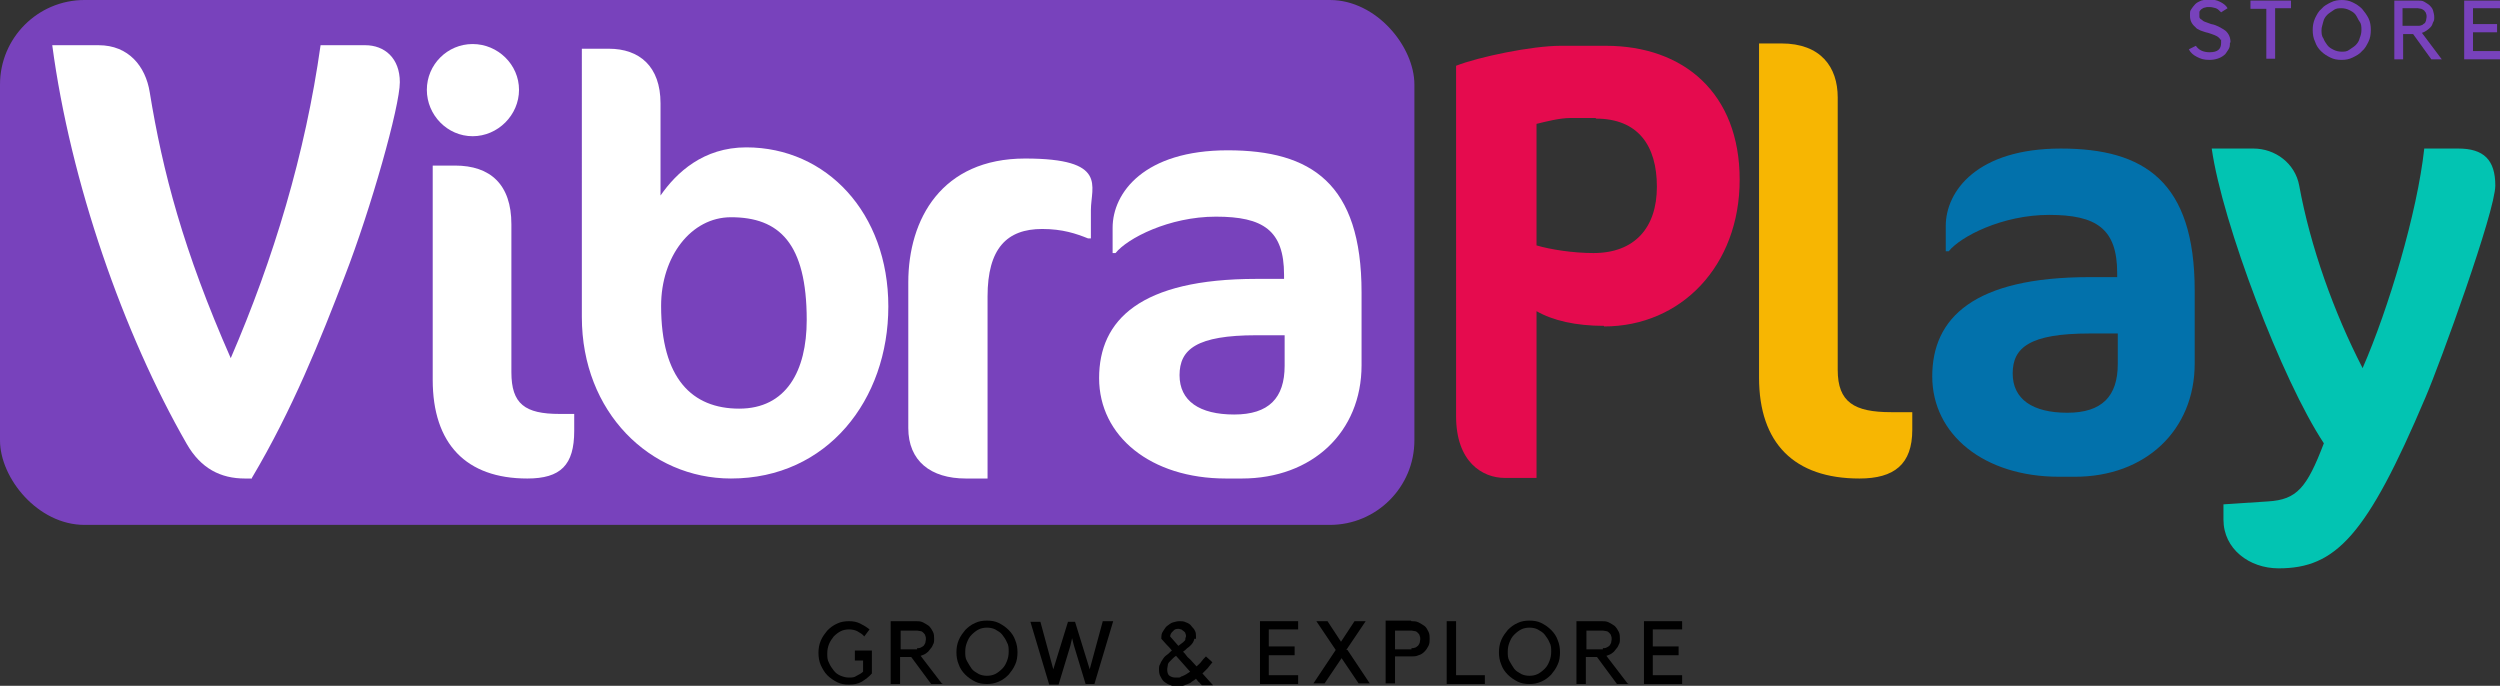 <svg viewBox="0 0 425.8 116.8" xmlns="http://www.w3.org/2000/svg" id="uuid-23756c2a-760b-452a-8192-92c5c59155bf"><rect x="0" y="0" width="425.8" height="116.8" fill="#333333" stroke="none"/><defs><style>.uuid-96d4eeb7-cfae-40a3-bf0e-c565516ca69e{fill:#0271ab;}.uuid-7abaf7df-0e12-4ff2-9e8c-59864c32d7d5{fill:#f7b602;}.uuid-32856e79-2f0b-453d-a5e8-415595fb5409{fill:#fff;}.uuid-08d8c95f-0996-4c76-b0b4-b7c19c0ccff9{fill:#02c4b2;}.uuid-d7fcf16f-9aca-4bad-bbac-f762c6370e65{fill:#e50b4e;}.uuid-2e35539e-b0f6-483b-a605-218f504c9d9c{fill:#7842bc;}</style></defs><g id="uuid-6045883f-7520-4d83-b3fb-36655b6d24be"><rect ry="14.4" rx="14.4" height="89.4" width="240.9" y="0" class="uuid-2e35539e-b0f6-483b-a605-218f504c9d9c"></rect><path d="M80.5,23.2c-4.3,0-7.8-3.6-7.8-7.9s3.5-7.8,7.8-7.8,7.9,3.5,7.9,7.8-3.6,7.9-7.9,7.9Z" class="uuid-32856e79-2f0b-453d-a5e8-415595fb5409"></path><path d="M42.9,81.5h-1.2c-4.1,0-7.5-1.7-9.9-5.9C21,56.8,12,31,8.9,7.7h7.9c5.1,0,8,3.6,8.7,8,2.2,13.5,5.7,26.9,13.8,45.3,7.3-16.9,12.7-34.8,15.3-53.3h7.6c3.3,0,5.9,2.2,5.9,6.3s-4.9,21.5-9.4,33.1c-4.1,10.7-8.9,22.7-15.8,34.3Z" class="uuid-32856e79-2f0b-453d-a5e8-415595fb5409"></path><path d="M89.8,81.5c-10.4,0-16.1-5.9-16.1-16.8V28.2h3.8c6,0,9.6,3.2,9.6,10v25.2c0,5.4,2.3,7.1,8.2,7.1h2.5v2.9c0,5.8-2.3,8.1-8,8.1Z" class="uuid-32856e79-2f0b-453d-a5e8-415595fb5409"></path><path d="M124.5,81.5c-13.8,0-25.4-11.3-25.4-27.5V8.3h4.6c5.2,0,8.8,3,8.8,9.3v15.7c2.7-3.9,7.3-8.2,14.6-8.2,13.7,0,24.2,11.2,24.2,27.1s-10.4,29.3-26.8,29.3ZM124.5,37c-6.8,0-11.9,6.7-11.9,15.1,0,12.4,5.3,17.5,13.3,17.5s11.5-6.4,11.5-15.1c0-13.1-4.7-17.5-12.9-17.5Z" class="uuid-32856e79-2f0b-453d-a5e8-415595fb5409"></path><path d="M185.3,40.6c-2-.8-4.3-1.6-7.8-1.6-6,0-9.3,3.3-9.3,11.5v31h-3.7c-6,0-9.8-3-9.8-8.6v-24.8c0-10.8,5.7-21.1,19.9-21.1s11.2,4.7,11.2,8.8v4.8h-.5Z" class="uuid-32856e79-2f0b-453d-a5e8-415595fb5409"></path><path d="M211.5,81.5h-2.7c-12.8,0-21.6-7.2-21.6-17.1s7-16.9,26.8-16.9h4.7v-.7c0-7.6-3.6-9.9-11.6-9.9s-15.1,3.7-17.1,6.2h-.5v-4.3c0-6,5.4-13.2,19.6-13.2s22.8,5.6,22.8,24.2v12.4c0,11.4-8.4,19.3-20.4,19.3ZM218.8,57.1h-4.8c-10.2,0-13.1,2.4-13.1,6.8s3.4,6.7,9.3,6.7,8.6-2.8,8.6-8.3v-5.2Z" class="uuid-32856e79-2f0b-453d-a5e8-415595fb5409"></path><path d="M273.2,55.5c-4.8,0-8.7-.9-11.5-2.5v28.4h-5.4c-3.8,0-8.3-2.7-8.3-10.5V11.2c3.8-1.5,12.9-3.4,17.8-3.4h7.7c13.3,0,22.8,8.1,22.8,22.8s-10,25-23.1,25ZM271.8,20.1h-4.4c-1.7,0-4.1.6-5.7,1v20.7c2.4.7,6.2,1.3,9.7,1.3,7,0,10.8-4.3,10.8-11.3s-3.2-11.6-10.4-11.6Z" class="uuid-d7fcf16f-9aca-4bad-bbac-f762c6370e65"></path><path d="M316.7,81.5c-11.1,0-17.1-6-17.1-17.2V7.4h3.8c6.7,0,9.6,4,9.6,9.2v46.4c0,5.5,2.8,7.2,9.1,7.2h3.6v3c0,5.9-3.1,8.3-9,8.3Z" class="uuid-7abaf7df-0e12-4ff2-9e8c-59864c32d7d5"></path><path d="M353.4,81.2h-2.7c-12.8,0-21.6-7.2-21.6-17.1s7-16.9,26.8-16.9h4.7v-.7c0-7.6-3.6-9.9-11.6-9.9s-15.1,3.7-17.1,6.2h-.5v-4.3c0-6,5.4-13.2,19.6-13.2s22.8,5.6,22.8,24.2v12.4c0,11.4-8.4,19.3-20.4,19.3ZM360.7,56.8h-4.8c-10.2,0-13.1,2.4-13.1,6.8s3.4,6.7,9.3,6.7,8.6-2.8,8.6-8.3v-5.2Z" class="uuid-96d4eeb7-cfae-40a3-bf0e-c565516ca69e"></path><path d="M388.1,96.8c-5,0-9.4-3.3-9.4-8.3v-2.6l7.6-.5c4.9-.3,6.6-2.3,9.5-9.9-7.1-10.7-17.3-37.5-19.1-50.2h7.1c3.7,0,7.1,2.5,7.8,6.3,1.9,10.4,5.9,21.6,10.8,31.1,4.4-10.1,9.3-26.4,10.5-37.4h5.8c4.3,0,6.3,1.9,6.3,6.3s-9.4,30.3-11.9,36.1c-10,23.6-15.3,29.1-25,29.1Z" class="uuid-08d8c95f-0996-4c76-b0b4-b7c19c0ccff9"></path><path d="M379.8,7.3c0,.4,0,.8-.3,1.2s-.4.7-.7.9c-.6.5-1.5.8-2.5.8s-1.5-.2-2.1-.5-1.1-.7-1.4-1.3l1.2-.6c.2.3.5.6.9.8.4.2.9.3,1.4.3,1.4,0,2-.5,2-1.6s0-.4-.1-.5c0-.1-.2-.3-.3-.4-.3-.3-.9-.5-1.8-.8-.5-.1-1-.3-1.3-.4-.4-.2-.7-.3-.9-.6-.6-.5-.9-1.1-.9-1.9s0-.8.2-1.1c.2-.3.4-.6.7-.9.3-.3.6-.4,1-.6.4-.1.8-.2,1.3-.2.7,0,1.3.1,1.9.4s1,.6,1.3,1.1l-1.1.7c-.3-.3-.6-.6-.9-.7-.4-.1-.7-.2-1.1-.2s-.5,0-.8.1c-.2,0-.4.2-.6.3-.1.1-.2.2-.3.4,0,.2,0,.3,0,.5s0,.2,0,.4c0,.1.1.3.3.4s.3.3.6.4.6.2,1.1.4c.6.1,1,.3,1.4.5s.7.4,1,.6c.6.5.9,1.2.9,2Z" class="uuid-2e35539e-b0f6-483b-a605-218f504c9d9c"></path><path d="M386,1.5h-2.7V.1h6.9v1.3h-2.7v8.6h-1.5V1.5Z" class="uuid-2e35539e-b0f6-483b-a605-218f504c9d9c"></path><path d="M398.8,0c.7,0,1.3.1,1.9.4s1.1.6,1.6,1.1c.4.5.8,1,1.1,1.6.3.6.4,1.3.4,2s-.1,1.4-.4,2c-.3.6-.6,1.2-1.1,1.6-.4.5-1,.8-1.6,1.1-.6.3-1.2.4-1.9.4s-1.3-.1-1.9-.4c-.6-.3-1.1-.6-1.6-1.1s-.8-1-1-1.6c-.3-.6-.4-1.3-.4-2s.1-1.3.4-2c.3-.6.6-1.2,1.1-1.6.4-.5,1-.8,1.6-1.1.6-.3,1.2-.4,1.9-.4ZM398.8,8.8c.5,0,.9,0,1.3-.3s.8-.5,1.1-.8.6-.7.7-1.2c.2-.5.3-.9.3-1.4s0-1-.3-1.4-.4-.8-.7-1.2-.7-.6-1.1-.8-.9-.3-1.3-.3-.9,0-1.3.3-.8.5-1.1.8-.6.7-.7,1.2-.3.9-.3,1.4,0,1,.3,1.4c.2.5.4.8.7,1.2s.7.6,1.1.8.9.3,1.3.3Z" class="uuid-2e35539e-b0f6-483b-a605-218f504c9d9c"></path><path d="M415.9,10.1h-1.8l-3.1-4.3h-1.7v4.3h-1.5V.1h4c.4,0,.8,0,1.1.2s.7.4.9.6.5.5.6.9.2.7.2,1.1,0,.6-.2.9c-.1.3-.2.6-.4.8-.2.2-.4.4-.7.6s-.5.3-.8.4l3.3,4.4ZM411.8,4.4c.2,0,.4,0,.6-.1.2,0,.3-.2.5-.3s.2-.3.3-.5c0-.2.1-.4.1-.6s0-.4-.1-.6c0-.2-.2-.3-.3-.5-.1-.1-.3-.2-.5-.3-.2,0-.4-.1-.6-.1h-2.6v3h2.6Z" class="uuid-2e35539e-b0f6-483b-a605-218f504c9d9c"></path><path d="M425.8.1v1.3h-4.6v2.7h4.1v1.4h-4.1v3.2h4.6v1.4h-6.1V.1h6.1Z" class="uuid-2e35539e-b0f6-483b-a605-218f504c9d9c"></path><path d="M145.6,110.8h2.9v3.9c-.5.6-1.1,1-1.7,1.4-.7.4-1.4.5-2.2.5s-1.4-.1-2-.4c-.6-.3-1.2-.7-1.7-1.2-.5-.5-.8-1.1-1.1-1.7-.3-.7-.4-1.4-.4-2.1s.1-1.4.4-2.1c.3-.7.7-1.2,1.1-1.7.5-.5,1-.9,1.7-1.2.6-.3,1.3-.4,2-.4s1.3.1,1.9.4c.6.3,1.1.6,1.6,1l-.9,1.2c-.3-.4-.7-.6-1.2-.9-.4-.2-.9-.3-1.4-.3s-1,.1-1.4.3c-.4.2-.8.5-1.2.9-.3.4-.6.8-.8,1.3s-.3,1-.3,1.6,0,1.1.3,1.6c.2.5.5.9.8,1.3.3.4.7.7,1.2.9s.9.3,1.4.3.9,0,1.3-.3c.4-.2.8-.4,1.1-.7v-1.9h-1.4v-1.5Z"></path><path d="M160.6,116.5h-2l-3.4-4.6h-1.9v4.6h-1.6v-10.7h4.3c.4,0,.8,0,1.2.2s.7.4,1,.6c.3.3.5.6.7,1,.2.4.2.8.2,1.2s0,.7-.2,1c-.1.3-.3.6-.5.8-.2.3-.4.5-.7.7-.3.2-.6.3-.9.4l3.6,4.7ZM156.2,110.4c.2,0,.4,0,.6-.1s.4-.2.5-.3c.1-.1.2-.3.3-.5,0-.2.1-.4.1-.6s0-.4-.1-.6c0-.2-.2-.4-.3-.5-.1-.1-.3-.3-.5-.3-.2,0-.4-.1-.6-.1h-2.8v3.2h2.8Z"></path><path d="M168.1,105.7c.7,0,1.4.1,2,.4.6.3,1.2.7,1.7,1.2.5.5.9,1.1,1.1,1.7.3.7.4,1.4.4,2.1s-.1,1.5-.4,2.1c-.3.7-.7,1.2-1.1,1.7-.5.5-1,.9-1.7,1.2s-1.3.4-2,.4-1.4-.1-2-.4c-.6-.3-1.2-.7-1.7-1.2-.5-.5-.9-1.1-1.1-1.7-.3-.7-.4-1.4-.4-2.1s.1-1.4.4-2.1c.3-.7.7-1.2,1.1-1.7.5-.5,1-.9,1.7-1.2.6-.3,1.3-.4,2-.4ZM168.1,115.1c.5,0,1-.1,1.4-.3.4-.2.8-.5,1.2-.9s.6-.8.8-1.3c.2-.5.3-1,.3-1.6s0-1.1-.3-1.6c-.2-.5-.5-.9-.8-1.3s-.7-.6-1.2-.9c-.4-.2-.9-.3-1.4-.3s-1,.1-1.4.3c-.4.2-.8.5-1.2.9s-.6.8-.8,1.3-.3,1-.3,1.6,0,1.1.3,1.6.5.9.8,1.3.7.6,1.2.9c.4.2.9.3,1.4.3Z"></path><path d="M187.8,105.8h1.8l-3.2,10.7h-1.5l-2-6.6-.3-1.2-.3,1.3-2,6.6h-1.6l-3.2-10.7h1.7l2.2,8.1,2.5-8.1h1.2l2.5,8.1,2.2-8.1Z"></path><path d="M203.4,108.8c0,.2-.1.4-.2.6-.1.2-.3.4-.4.5-.2.2-.4.4-.6.5-.2.2-.4.4-.7.6.2.2.4.4.6.7s.4.4.6.6l1.1,1.2c.3-.3.6-.5.8-.8s.5-.6.8-.9l1.1,1c-.3.4-.6.7-.8,1-.3.3-.6.6-.9.9l1.8,2h-1.9c-.1-.1-.2-.2-.3-.3,0-.1-.2-.2-.3-.3l-.4-.5s0,0,0,0,0,0,0,0c-.2.2-.4.3-.7.5-.2.2-.4.3-.7.4-.3.1-.5.2-.8.3s-.6.1-1,.1-.8,0-1.1-.2c-.4-.1-.7-.3-1-.5s-.5-.5-.7-.9c-.2-.3-.3-.7-.3-1.2s0-.7.2-1c.1-.3.3-.6.5-.9.2-.3.4-.5.7-.7.3-.2.5-.5.8-.7-.3-.4-.6-.7-.9-1-.3-.3-.6-.7-.9-1h0c0-.5,0-.9.3-1.3s.4-.7.7-.9.6-.5,1-.6.7-.2,1.1-.2.7,0,1.1.2c.3.1.7.3.9.6s.5.5.6.8c.2.3.2.7.2,1s0,.2,0,.2c0,0,0,.2,0,.2ZM201.3,115.2c.5-.2,1-.5,1.4-.8-.3-.3-.5-.6-.8-.9-.3-.3-.5-.6-.8-.9l-.8-.9c-.2.1-.4.3-.6.5s-.3.3-.5.5-.3.4-.3.6c0,.2-.1.4-.1.7,0,.5.1.9.4,1.1.3.2.6.3,1,.3s.3,0,.5,0c.2,0,.3,0,.5-.2ZM202,108.4c0-.2,0-.3-.1-.5,0-.2-.2-.3-.3-.4-.1-.1-.3-.2-.4-.3-.2,0-.3-.1-.5-.1-.4,0-.7.1-.9.4-.3.2-.5.6-.5.9l1.4,1.6c.1-.1.3-.2.4-.3.1-.1.3-.2.4-.3,0,0,0,0,0,0,0,0,0,0,0,0,.1-.1.2-.2.3-.3s.1-.2.1-.4h0Z"></path><path d="M221.1,105.8v1.4h-5v2.9h4.4v1.5h-4.4v3.4h5v1.5h-6.5v-10.7h6.5Z"></path><path d="M229.5,110.7l3.8,5.7h-1.9l-2.9-4.3-2.9,4.3h-1.9l3.8-5.7-3.3-4.9h1.9l2.3,3.5,2.3-3.5h1.9l-3.3,4.9Z"></path><path d="M240.4,105.8c.4,0,.8,0,1.2.2s.7.4,1,.6.5.6.7,1,.2.8.2,1.2,0,.8-.2,1.2c-.2.4-.4.7-.7,1-.3.3-.6.5-1,.6-.4.2-.8.2-1.2.2h-2.8v4.6h-1.6v-10.7h4.3ZM240.4,110.4c.2,0,.4,0,.6-.1.2,0,.3-.2.5-.3.1-.1.2-.3.3-.5,0-.2.1-.4.1-.6s0-.4-.1-.6c0-.2-.2-.4-.3-.5s-.3-.3-.5-.3c-.2,0-.4-.1-.6-.1h-2.8v3.2h2.8Z"></path><path d="M246.4,116.5v-10.7h1.6v9.2h4.9v1.5h-6.5Z"></path><path d="M260.5,105.7c.7,0,1.4.1,2,.4.6.3,1.2.7,1.7,1.2.5.5.9,1.1,1.1,1.7.3.7.4,1.4.4,2.1s-.1,1.5-.4,2.1c-.3.7-.7,1.2-1.1,1.7-.5.5-1,.9-1.7,1.2s-1.3.4-2,.4-1.4-.1-2-.4c-.6-.3-1.2-.7-1.7-1.2-.5-.5-.9-1.1-1.1-1.7-.3-.7-.4-1.4-.4-2.1s.1-1.4.4-2.1c.3-.7.7-1.2,1.1-1.7.5-.5,1-.9,1.7-1.2.6-.3,1.3-.4,2-.4ZM260.5,115.1c.5,0,1-.1,1.4-.3.4-.2.8-.5,1.2-.9s.6-.8.8-1.3c.2-.5.3-1,.3-1.6s0-1.1-.3-1.6c-.2-.5-.5-.9-.8-1.3s-.7-.6-1.2-.9c-.4-.2-.9-.3-1.4-.3s-1,.1-1.4.3c-.4.2-.8.5-1.2.9s-.6.8-.8,1.3-.3,1-.3,1.6,0,1.1.3,1.6.5.9.8,1.3.7.6,1.2.9c.4.2.9.3,1.4.3Z"></path><path d="M277.4,116.5h-2l-3.4-4.6h-1.9v4.6h-1.6v-10.7h4.3c.4,0,.8,0,1.2.2s.7.4,1,.6c.3.3.5.6.7,1,.2.4.2.8.2,1.2s0,.7-.2,1c-.1.3-.3.6-.5.8-.2.3-.4.5-.7.7-.3.2-.6.3-.9.4l3.6,4.7ZM273,110.4c.2,0,.4,0,.6-.1s.4-.2.5-.3c.1-.1.2-.3.3-.5,0-.2.1-.4.1-.6s0-.4-.1-.6c0-.2-.2-.4-.3-.5-.1-.1-.3-.3-.5-.3-.2,0-.4-.1-.6-.1h-2.8v3.2h2.8Z"></path><path d="M286.5,105.8v1.4h-5v2.9h4.4v1.5h-4.4v3.4h5v1.5h-6.5v-10.7h6.5Z"></path></g></svg>